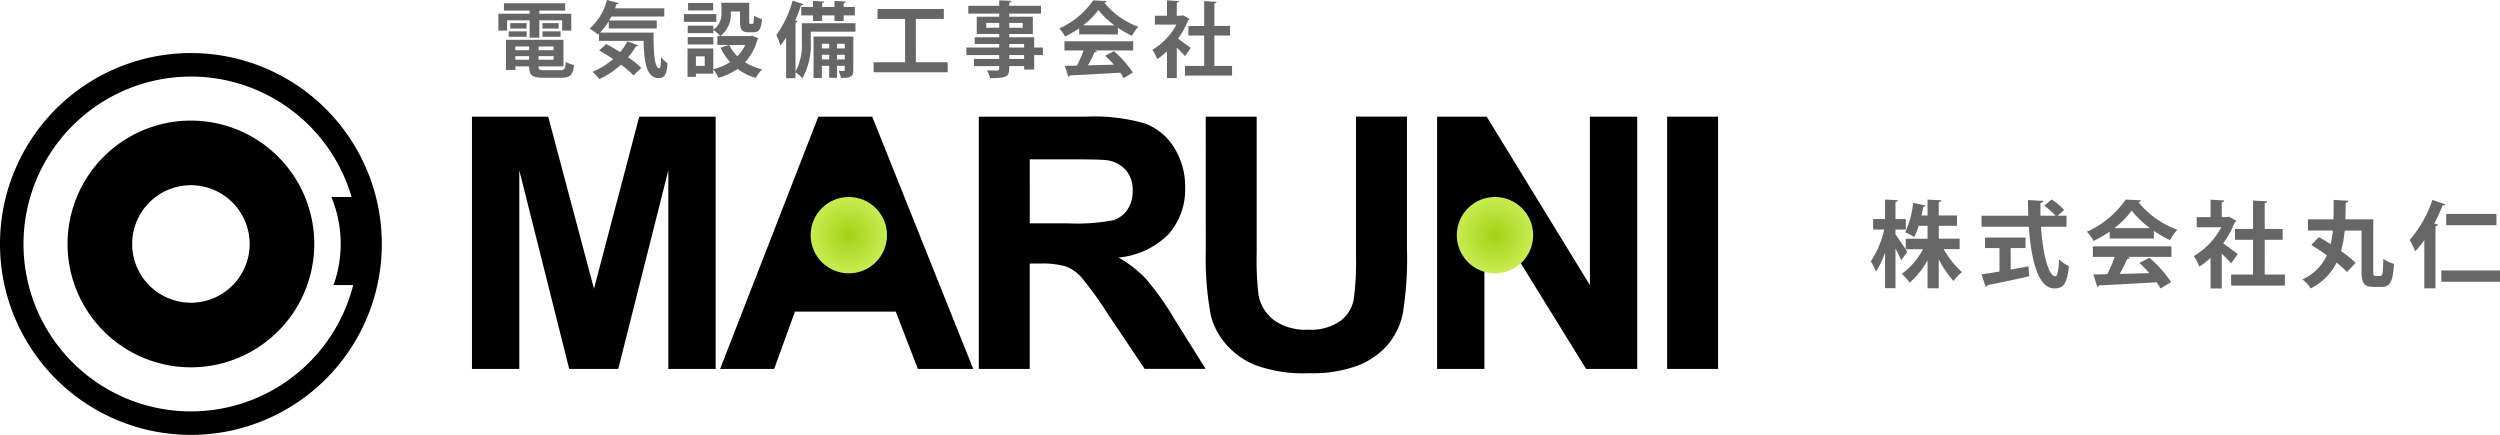 <svg xmlns="http://www.w3.org/2000/svg" xmlns:xlink="http://www.w3.org/1999/xlink" width="257.864" height="44.857" viewBox="0 0 257.864 44.857">
  <defs>
    <radialGradient id="radial-gradient" cx="0.5" cy="0.5" r="0.5" gradientTransform="translate(0)" gradientUnits="objectBoundingBox">
      <stop offset="0" stop-color="#a3d216"/>
      <stop offset="1" stop-color="#c7ed52"/>
    </radialGradient>
    <radialGradient id="radial-gradient-2" cy="0.5" r="0.5" xlink:href="#radial-gradient"/>
  </defs>
  <g id="header_logo" transform="translate(-8 -72.332)">
    <path id="パス_44" data-name="パス 44" d="M119,125.79V99.767h7.864l4.722,17.751,4.669-17.751h7.881V125.79h-4.881V105.305l-5.165,20.484h-5.059l-5.148-20.484V125.79Z" transform="translate(-62.32 -15.404)"/>
    <path id="パス_45" data-name="パス 45" d="M203.478,125.79h-5.716l-2.272-5.911h-10.4l-2.148,5.911h-5.574L187.5,99.767h5.556Z" transform="translate(-95.092 -15.404)"/>
    <path id="パス_46" data-name="パス 46" d="M238.212,125.79V99.767h11.059a18.923,18.923,0,0,1,6.062.7,5.977,5.977,0,0,1,3.027,2.494,7.5,7.5,0,0,1,1.136,4.1,6.946,6.946,0,0,1-1.722,4.837,8.266,8.266,0,0,1-5.148,2.4,12.254,12.254,0,0,1,2.813,2.184,29.649,29.649,0,0,1,2.991,4.225l3.177,5.077h-6.284l-3.8-5.662a36.729,36.729,0,0,0-2.769-3.825,4.031,4.031,0,0,0-1.58-1.083,8.662,8.662,0,0,0-2.645-.293h-1.065V125.79Zm5.255-15.018h3.887a20.073,20.073,0,0,0,4.722-.319,2.831,2.831,0,0,0,1.474-1.1,3.389,3.389,0,0,0,.532-1.952,3.12,3.12,0,0,0-.7-2.121,3.218,3.218,0,0,0-1.979-1.021q-.639-.089-3.834-.089h-4.1Z" transform="translate(-129.254 -15.404)"/>
    <path id="パス_47" data-name="パス 47" d="M291.589,99.767h5.255v14.094a29.229,29.229,0,0,0,.2,4.349,4.214,4.214,0,0,0,1.606,2.565,5.6,5.6,0,0,0,3.47.967,5.3,5.3,0,0,0,3.373-.914,3.613,3.613,0,0,0,1.367-2.246,29.322,29.322,0,0,0,.231-4.42v-14.4h5.254v13.668a35.1,35.1,0,0,1-.426,6.621,7.325,7.325,0,0,1-1.571,3.266,7.942,7.942,0,0,1-3.062,2.121,13.327,13.327,0,0,1-5.006.79,14.417,14.417,0,0,1-5.653-.861,8.087,8.087,0,0,1-3.044-2.237,7.174,7.174,0,0,1-1.473-2.885,31.618,31.618,0,0,1-.515-6.6Z" transform="translate(-159.223 -15.404)"/>
    <path id="パス_48" data-name="パス 48" d="M346,125.79V99.767h5.112l10.65,17.378V99.767h4.881V125.79h-5.272l-10.491-16.97v16.97Z" transform="translate(-189.77 -15.404)"/>
    <path id="パス_49" data-name="パス 49" d="M400.112,125.79V99.767h5.254V125.79Z" transform="translate(-220.154 -15.404)"/>
    <g id="グループ_54" data-name="グループ 54" transform="translate(200.96 92.908)">
      <path id="パス_50" data-name="パス 50" d="M450.553,122.863c.271.359,1.047,1.532,1.222,1.8l-.64.874a13.162,13.162,0,0,0-.582-1.223v4.1h-1.077v-3.686a8.4,8.4,0,0,1-.94,1.978,5.457,5.457,0,0,0-.534-1.057,9.691,9.691,0,0,0,1.387-3.287h-1.144v-1.077h1.231v-2.017l1.329.078c-.01.087-.078.146-.252.175v1.765h1.067v1.077h-1.067Zm6.614,1.523h-1.648a9.966,9.966,0,0,0,1.891,2.376,4.379,4.379,0,0,0-.873.921,11.358,11.358,0,0,1-1.523-2.25v2.987H453.86v-2.88a8.444,8.444,0,0,1-1.843,2.3,5.141,5.141,0,0,0-.814-.9,7.457,7.457,0,0,0,2.191-2.551h-1.784v-1.077h2.25V121.98h-.912a6.514,6.514,0,0,1-.465,1.144,6.048,6.048,0,0,0-.931-.475,9.619,9.619,0,0,0,.824-3.036l1.281.272a.237.237,0,0,1-.233.126c-.048.261-.116.572-.184.9h.621v-1.639l1.416.078c-.01.1-.088.156-.262.194v1.367H456.9v1.067h-1.882v1.329h2.153Z" transform="translate(-448.002 -119.264)" fill="#666"/>
      <path id="パス_51" data-name="パス 51" d="M482.825,122.064h-2.637c.184,2.726.766,5.1,1.474,5.111.214,0,.349-.543.388-1.775a3.253,3.253,0,0,0,1.018.718c-.184,1.872-.582,2.308-1.513,2.308-1.677-.009-2.386-2.967-2.619-6.362h-4.878v-1.135h4.82c-.02-.543-.029-1.085-.029-1.619l1.571.087c0,.107-.087.175-.281.2-.01.446-.01.882,0,1.328h1.542a7.1,7.1,0,0,0-1.154-1.037l.766-.64a7.382,7.382,0,0,1,1.289,1.087l-.678.591h.921Zm-5.761,2.2v2.22c.6-.106,1.232-.223,1.833-.339l.078,1.028c-1.571.359-3.249.708-4.316.921a.23.23,0,0,1-.175.175l-.427-1.29c.5-.077,1.144-.175,1.852-.3v-2.415h-1.493V123.18h4.18v1.086Z" transform="translate(-462.631 -119.252)" fill="#666"/>
      <path id="パス_52" data-name="パス 52" d="M501.2,123.289v-.718a11.941,11.941,0,0,1-1.669.97,4.367,4.367,0,0,0-.679-.95,9.694,9.694,0,0,0,4-3.317l1.571.078a.288.288,0,0,1-.252.194,9.251,9.251,0,0,0,4.005,2.842,5.168,5.168,0,0,0-.756,1.067,12.1,12.1,0,0,1-1.659-.951v.786Zm-1.736,1.891v-1.086h8.1v1.086h-4.559l.291.1q-.059.116-.291.117a16.326,16.326,0,0,1-.776,1.542c.96-.019,2.008-.049,3.055-.078a13.2,13.2,0,0,0-1.018-1.057l1.028-.533a12.65,12.65,0,0,1,2.241,2.512l-1.087.659a6.858,6.858,0,0,0-.417-.639c-2.191.136-4.442.252-5.926.319a.207.207,0,0,1-.184.156l-.407-1.281c.407-.009.892-.009,1.435-.029a16.177,16.177,0,0,0,.776-1.784Zm5.9-2.958a9.183,9.183,0,0,1-1.891-1.813,8.808,8.808,0,0,1-1.8,1.813Z" transform="translate(-476.554 -119.264)" fill="#666"/>
      <path id="パス_53" data-name="パス 53" d="M528.377,121.478a.275.275,0,0,1-.165.146,9.632,9.632,0,0,1-1.2,2.182c.475.33,1.28.921,1.5,1.1l-.678.96a11.34,11.34,0,0,0-.97-.989v3.579h-1.155V125.3a7.57,7.57,0,0,1-1.164.912,4.5,4.5,0,0,0-.562-1.1,7.528,7.528,0,0,0,2.832-2.968h-2.531V121.1h1.425v-1.8l1.416.078c-.01.1-.087.155-.261.184V121.1h.572l.174-.048Zm2.919,5.538h2.085v1.145h-5.547v-1.145h2.26v-3.579h-1.862v-1.125h1.862v-2.929l1.464.088c-.01.1-.088.155-.262.184v2.657h1.853v1.125H531.3Z" transform="translate(-490.662 -119.277)" fill="#666"/>
      <path id="パス_54" data-name="パス 54" d="M556.836,126.714c0,.417.029.485.223.485h.524c.223,0,.262-.32.291-1.765a3.663,3.663,0,0,0,1.1.524c-.1,1.765-.369,2.376-1.27,2.376h-.854c-.921,0-1.222-.359-1.222-1.62v-4.19h-1.736a11.6,11.6,0,0,1-.378,2.114,10.85,10.85,0,0,1,1.5,1.212l-.883.95a9.548,9.548,0,0,0-1.077-.97,5.922,5.922,0,0,1-2.667,2.657,3.5,3.5,0,0,0-.853-.931,5.1,5.1,0,0,0,2.521-2.483c-.543-.388-1.106-.757-1.609-1.067.766-.8.776-.806.8-.815.368.214.785.466,1.2.727a10.46,10.46,0,0,0,.223-1.4h-2.57v-1.154h2.638c.02-.65.01-1.329.02-2.008l1.523.087c-.01.107-.107.185-.281.2-.01.573-.02,1.145-.039,1.717h2.88Z" transform="translate(-505.007 -119.314)" fill="#666"/>
      <path id="パス_55" data-name="パス 55" d="M576.261,123.5a11.71,11.71,0,0,1-.931,1.163,9.5,9.5,0,0,0-.582-1.174,11.933,11.933,0,0,0,2.348-4.131l1.319.456c-.029.088-.117.126-.271.117a18.951,18.951,0,0,1-.854,1.862l.378.107c-.019.087-.1.145-.253.165v6.411h-1.154Zm1.755,3.133h6.052V127.8h-6.052Zm5.684-5.829v1.164h-5.179v-1.164Z" transform="translate(-519.164 -119.314)" fill="#666"/>
    </g>
    <g id="グループ_55" data-name="グループ 55" transform="translate(59.404 72.332)">
      <path id="パス_56" data-name="パス 56" d="M126.115,74.864v1.061h-.9v-1.74h3.225v-.323h-2.648v-.755h6.315v.755h-2.665v.323h3.293v1.74h-.942V74.864h-2.351v1.79h-1v-1.79Zm3.25,4.753c0,.331.068.39.62.39h1.621c.432,0,.509-.127.568-.857a2.753,2.753,0,0,0,.849.322c-.119,1.035-.4,1.316-1.332,1.316h-1.8c-1.214,0-1.5-.271-1.5-1.171h-1.417v.373H126V76.875h5.932v2.741Zm-3.081-3.056V76h1.85v.56Zm.161-1.409h1.681v.56h-1.681Zm1.943,2.41h-1.417v.382h1.417Zm-1.417,1.367h1.417v-.374h-1.417Zm3.946-.985v-.382h-1.553v.382Zm-1.553.985h1.553v-.374h-1.553Zm.4-3.777h1.672v.56h-1.672Zm0,1.409V76h1.867v.56Z" transform="translate(-125.216 -72.767)" fill="#666"/>
      <path id="パス_57" data-name="パス 57" d="M148.655,74.521a6.79,6.79,0,0,1-.9,1.172h5.525c-.017,2.062.093,3.683.594,3.683.127-.008.161-.459.178-1.155a3.56,3.56,0,0,0,.662.637c-.077,1.069-.264,1.528-.917,1.528-1.248,0-1.5-1.638-1.553-3.836h-4.6v-.756l-.111.1a6,6,0,0,0-.857-.611,5.857,5.857,0,0,0,1.791-2.953l1.222.323a.241.241,0,0,1-.238.11,4.248,4.248,0,0,1-.153.425h5.084v.849h-5.457l-.229.407H153.6v.824h-4.948Zm-.263,2.351c.441.237.942.518,1.434.831a5.986,5.986,0,0,0,.756-1.112l1.12.425a.222.222,0,0,1-.246.093,6.965,6.965,0,0,1-.806,1.129,10.173,10.173,0,0,1,1.367,1.1l-.815.772A10.176,10.176,0,0,0,149.92,79a8.789,8.789,0,0,1-2.249,1.494,5.8,5.8,0,0,0-.7-.755,7.694,7.694,0,0,0,2.13-1.315c-.484-.322-.985-.628-1.443-.883Z" transform="translate(-137.266 -72.332)" fill="#666"/>
      <path id="パス_58" data-name="パス 58" d="M172.188,74.142v.806h-3.352v-.806Zm3.692,2.232.645.254a.271.271,0,0,1-.094.127,5.43,5.43,0,0,1-1.281,2.351,5.8,5.8,0,0,0,1.766.739,4.464,4.464,0,0,0-.662.882,5.924,5.924,0,0,1-1.884-.934,6.59,6.59,0,0,1-1.969.934,3.956,3.956,0,0,0-.526-.882v.441h-1.791v.332h-.866V77.689h2.657v2.139a5.66,5.66,0,0,0,1.731-.73,6.085,6.085,0,0,1-.985-1.493l.874-.281h-1.2v-.917h.3a4.273,4.273,0,0,0-.713-.62v.323h-2.64v-.772h2.64v.408a1.926,1.926,0,0,0,.832-1.758V72.97h2.869v1.919c0,.237.017.263.11.263h.221c.111,0,.144-.11.161-.857a2.513,2.513,0,0,0,.823.365c-.085,1.06-.314,1.358-.883,1.358h-.5c-.687,0-.883-.263-.883-1.112V73.878h-.958a2.83,2.83,0,0,1-1.061,2.529h3.09Zm-4,.136v.764h-2.64v-.764ZM171.865,73v.772h-2.588V73Zm-.874,6.485V78.5h-.908v.985Zm2.529-2.156a4.3,4.3,0,0,0,.84,1.163,4.124,4.124,0,0,0,.806-1.163Z" transform="translate(-149.707 -72.69)" fill="#666"/>
      <path id="パス_59" data-name="パス 59" d="M198.752,74.812v.874h-4.609V76.7a7.133,7.133,0,0,1-.857,3.794,3.625,3.625,0,0,0-.721-.611v.6H191.6V76.288a7.749,7.749,0,0,1-.585.824,9.3,9.3,0,0,0-.425-1.078,10.938,10.938,0,0,0,1.681-3.548l1.112.365c-.035.077-.111.111-.238.1-.178.526-.382,1.061-.611,1.578l.254.076c-.017.077-.085.128-.22.153v5.058a5.938,5.938,0,0,0,.653-3.14V74.812Zm-5.593-1.681h1.214v-.62l1.163.068c-.008.076-.068.127-.221.153v.4h1.273v-.62l1.171.068c-.008.085-.068.127-.221.153v.4h1.154v.874h-1.154v.577h-.951v-.577h-1.273v.577h-.942v-.577h-1.214Zm5.372,3.055v3.446c0,.7-.28.832-1.281.815a3.2,3.2,0,0,0-.229-.721c.229.008.45.008.526.008s.1-.025.1-.1v-.424h-.8v1.231h-.806V79.208h-.755v1.256h-.857V76.186Zm-2.487.747h-.755v.475h.755Zm-.755,1.613h.755v-.475h-.755Zm2.359-1.613h-.8v.475h.8Zm-.8,1.613h.8v-.475h-.8Z" transform="translate(-161.919 -72.418)" fill="#666"/>
      <path id="パス_60" data-name="パス 60" d="M217.825,79.941h3.285v1.027h-7.647V79.941h3.251V75.468H213.87V74.441h6.84v1.027h-2.886Z" transform="translate(-174.762 -73.516)" fill="#666"/>
      <path id="パス_61" data-name="パス 61" d="M243.184,77.28v.773h-.9v1.494H241.25v-.356h-1.537c0,1.027-.059,1.247-1.969,1.247a3.169,3.169,0,0,0-.331-.806c.407.017.917.017,1.053.017.161-.008.212-.059.212-.2v-.254h-2.6v-.739h2.6v-.4h-3.387V77.28h3.387v-.364h-2.53v-.7h2.53v-.339h-2.317V74.1h2.317v-.323h-3.191v-.806h3.191v-.56l1.265.051c-.009.093-.068.153-.23.178v.332h3.276v.806h-3.276V74.1h2.436v1.782h-2.436v.339h2.572V77.28Zm-5.848-2.045h1.341v-.492h-1.341Zm3.768-.492h-1.392v.492h1.392Zm-1.392,2.173v.364h1.537v-.364Zm1.537,1.536v-.4h-1.537v.4Z" transform="translate(-187.018 -72.375)" fill="#666"/>
      <path id="パス_62" data-name="パス 62" d="M259.195,75.923v-.628a10.268,10.268,0,0,1-1.46.849,3.874,3.874,0,0,0-.594-.831,8.486,8.486,0,0,0,3.5-2.9l1.374.068a.253.253,0,0,1-.221.17,8.087,8.087,0,0,0,3.505,2.487,4.556,4.556,0,0,0-.662.934,10.529,10.529,0,0,1-1.451-.831v.687Zm-1.519,1.655v-.95h7.087v.95h-3.989l.254.085q-.051.1-.254.1a14.456,14.456,0,0,1-.679,1.35c.84-.018,1.757-.043,2.673-.068a11.766,11.766,0,0,0-.891-.925l.9-.466a11.065,11.065,0,0,1,1.961,2.2l-.951.577a6.26,6.26,0,0,0-.365-.56c-1.918.119-3.887.221-5.186.281a.18.18,0,0,1-.161.136l-.357-1.12c.357-.009.781-.009,1.256-.025a14.42,14.42,0,0,0,.679-1.562Zm5.16-2.588a8,8,0,0,1-1.655-1.588,7.734,7.734,0,0,1-1.578,1.588Z" transform="translate(-199.286 -72.375)" fill="#666"/>
      <path id="パス_63" data-name="パス 63" d="M282.873,74.338a.24.24,0,0,1-.144.127,8.4,8.4,0,0,1-1.052,1.909c.416.289,1.12.806,1.316.959l-.594.84a10,10,0,0,0-.849-.866V80.44h-1.01V77.682a6.67,6.67,0,0,1-1.018.8,3.911,3.911,0,0,0-.492-.959,6.6,6.6,0,0,0,2.478-2.6h-2.215v-.917h1.248V72.428l1.239.068c-.009.085-.077.136-.229.161v1.349h.5l.154-.042Zm2.555,4.846h1.825v1H282.4v-1h1.977V76.052h-1.63v-.985h1.63V72.5l1.281.076c-.009.085-.076.136-.229.161v2.326h1.621v.985h-1.621Z" transform="translate(-211.575 -72.386)" fill="#666"/>
    </g>
    <circle id="楕円形_5" data-name="楕円形 5" cx="3.938" cy="3.938" r="3.938" transform="translate(91.614 92.65)" fill="url(#radial-gradient)"/>
    <circle id="楕円形_6" data-name="楕円形 6" cx="3.938" cy="3.938" r="3.938" transform="translate(158.263 92.65)" fill="url(#radial-gradient-2)"/>
    <path id="パス_64" data-name="パス 64" d="M27.692,87.237A17.268,17.268,0,1,1,10.423,104.5,17.288,17.288,0,0,1,27.692,87.237m0-2.424A19.692,19.692,0,1,0,47.383,104.5,19.692,19.692,0,0,0,27.692,84.813Z" transform="translate(0 -7.008)"/>
    <path id="パス_65" data-name="パス 65" d="M36.612,100.7a12.724,12.724,0,1,0,12.724,12.724A12.724,12.724,0,0,0,36.612,100.7Zm0,18.783a6.059,6.059,0,1,1,6.059-6.059A6.059,6.059,0,0,1,36.612,119.485Z" transform="translate(-8.921 -15.929)"/>
    <path id="パス_66" data-name="パス 66" d="M85.942,118.663a12.626,12.626,0,0,1,.221,9.088h3.163v-9.088Z" transform="translate(-43.761 -26.013)"/>
  </g>
</svg>
